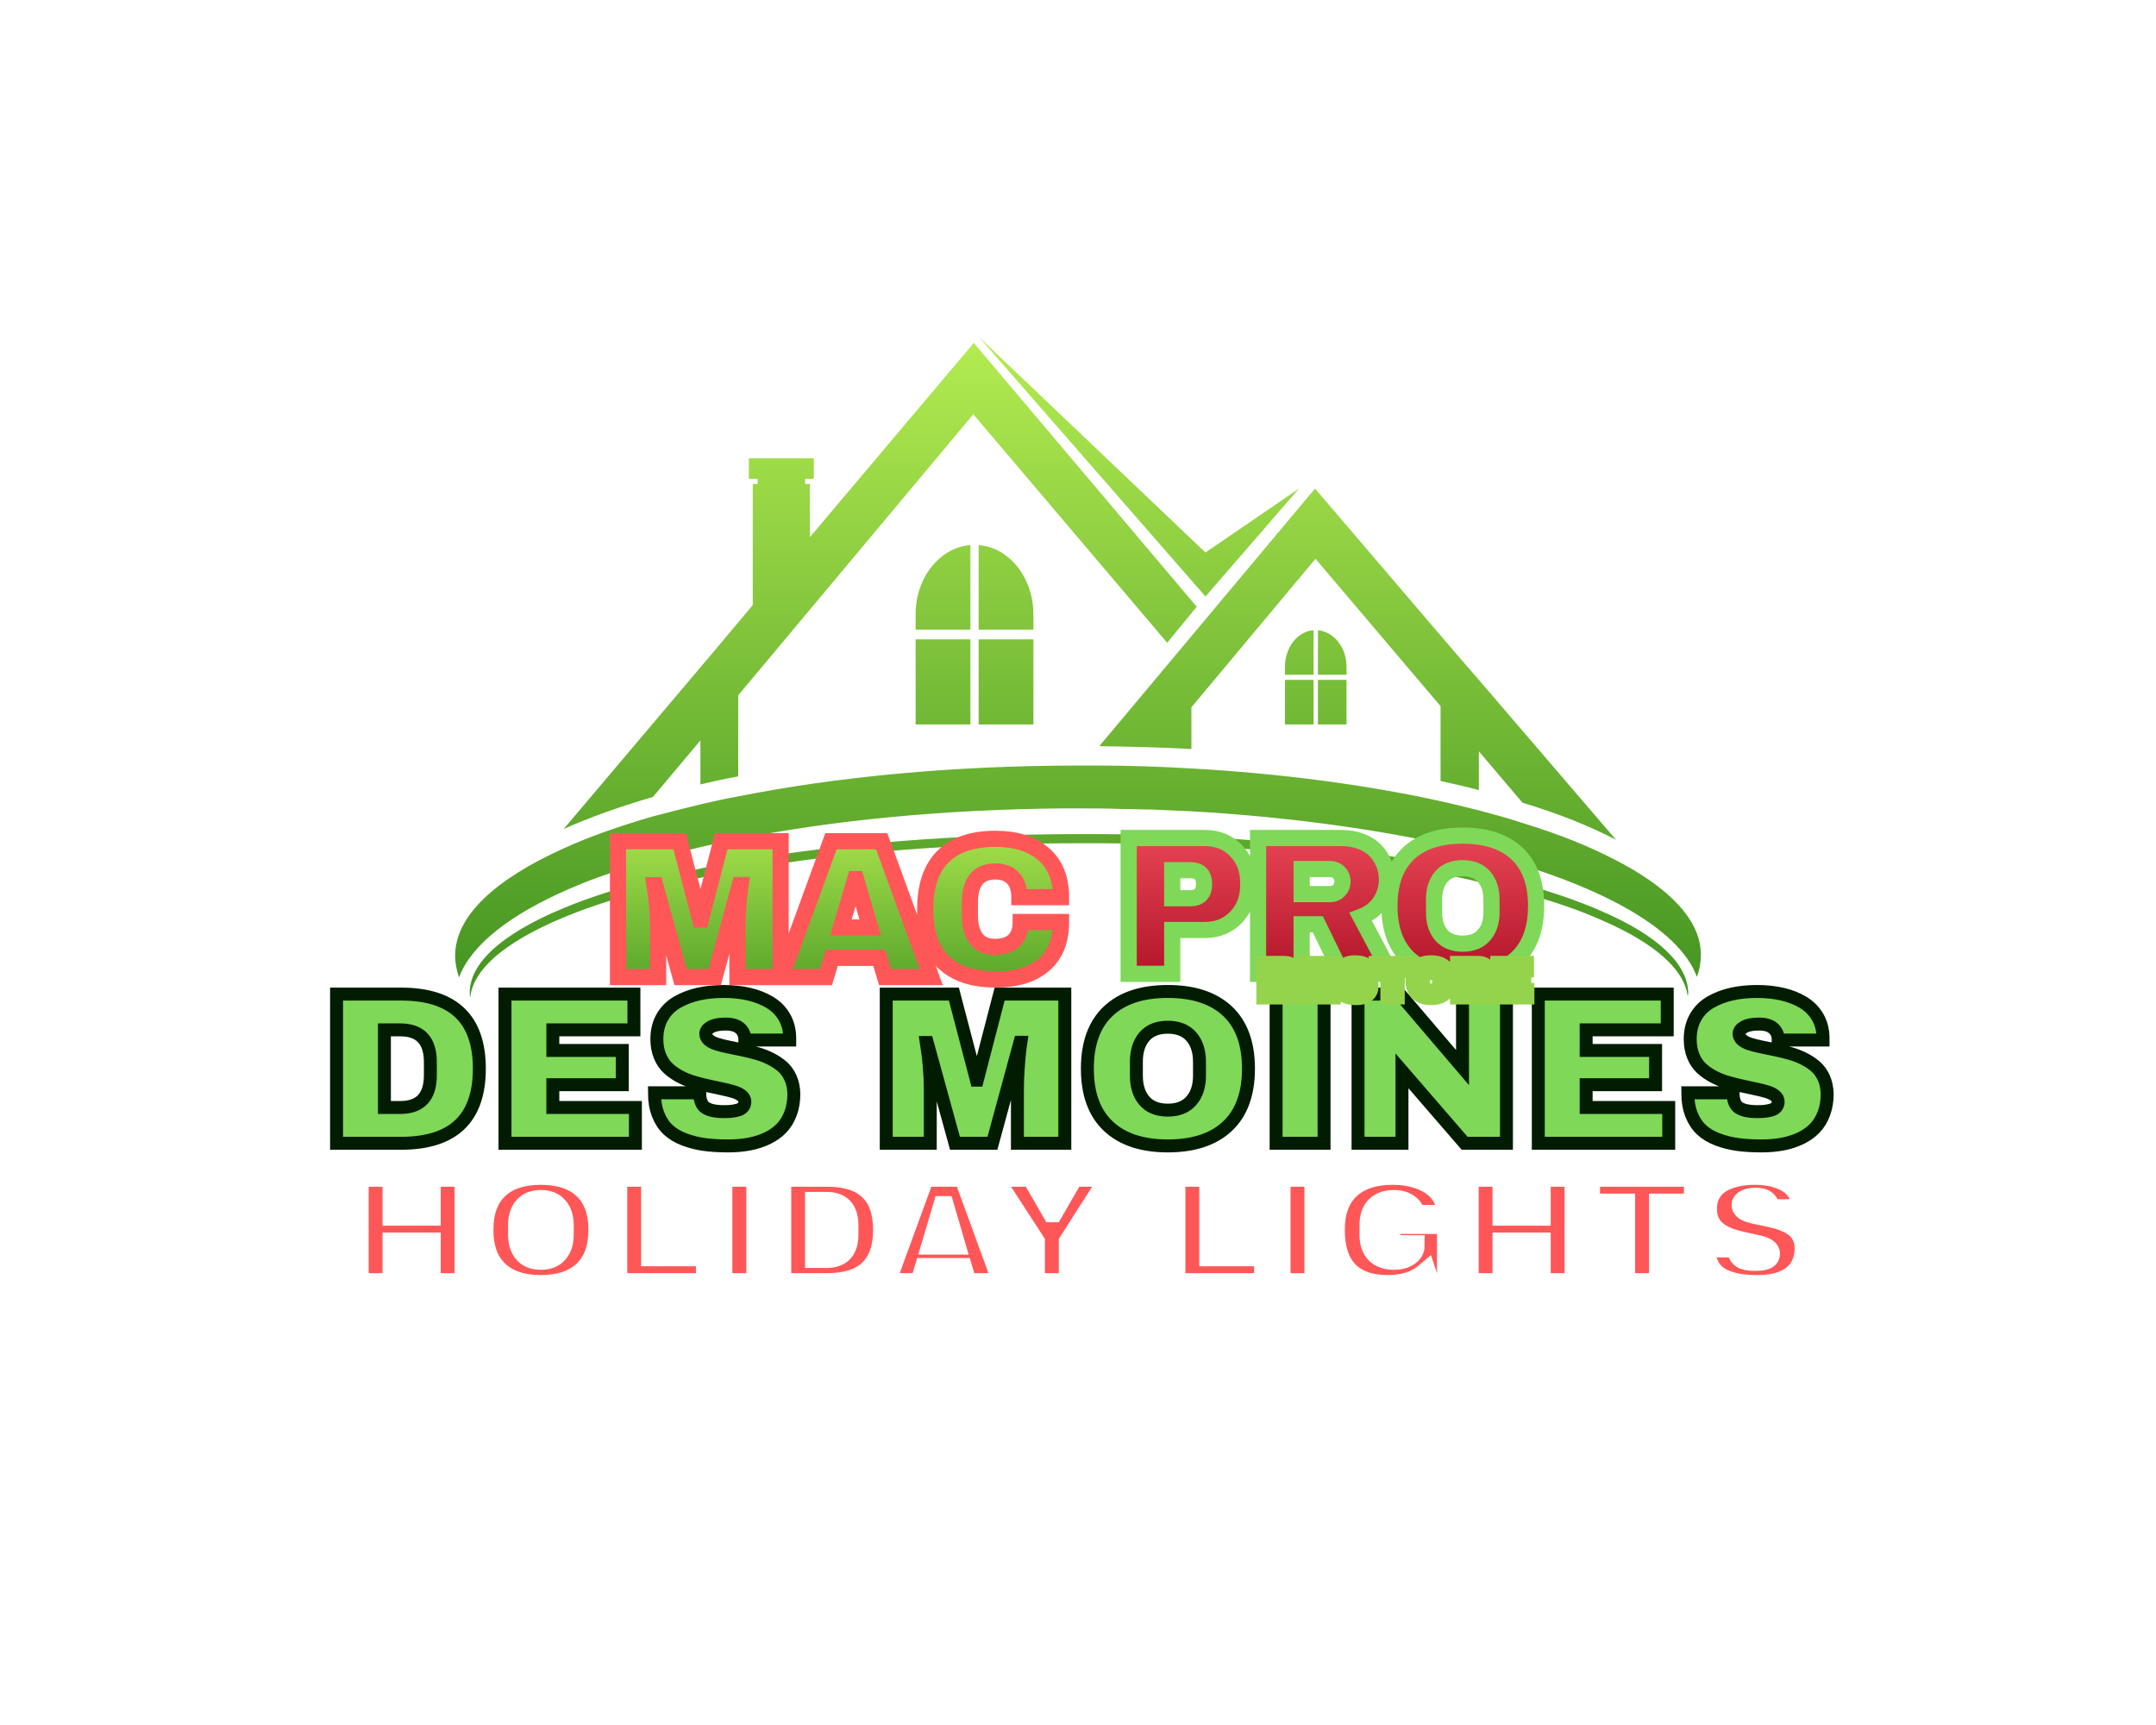 <?xml version="1.0" encoding="UTF-8" standalone="no" ?>
<!DOCTYPE svg PUBLIC "-//W3C//DTD SVG 1.1//EN" "http://www.w3.org/Graphics/SVG/1.1/DTD/svg11.dtd">
<svg xmlns="http://www.w3.org/2000/svg" xmlns:xlink="http://www.w3.org/1999/xlink" version="1.1" width="1280" height="1024" viewBox="0 0 1280 1024" xml:space="preserve">
<desc>Created with Fabric.js 5.3.0</desc>
<defs>
</defs>
<g transform="matrix(1 0 0 1 640 512)" id="background-logo"  >
<rect style="stroke: none; stroke-width: 0; stroke-dasharray: none; stroke-linecap: butt; stroke-dashoffset: 0; stroke-linejoin: miter; stroke-miterlimit: 4; fill: rgb(255,255,255); fill-opacity: 0; fill-rule: nonzero; opacity: 1;"  paint-order="stroke"  x="-640" y="-512" rx="0" ry="0" width="1280" height="1024" />
</g>
<g transform="matrix(1.921 0 0 1.921 642.298 634.402)" id="tagline-49894d60-e5cd-4bd0-a9f0-5dc500512495-logo"  >
<g style=""  paint-order="stroke"   >
		<g transform="matrix(1 0 0 1 0 0)" id="tagline-49894d60-e5cd-4bd0-a9f0-5dc500512495-logo-path-0"  >
<path style="stroke: rgb(1,28,1); stroke-width: 4; stroke-dasharray: none; stroke-linecap: butt; stroke-dashoffset: 0; stroke-linejoin: miter; stroke-miterlimit: 4; fill: rgb(127,216,88); fill-rule: nonzero; opacity: 1;"  paint-order="stroke"  transform=" translate(-235.31, 23.045)" d="M 24.93 0 L 4.97 0 L 4.97 -46.1 L 24.93 -46.1 Q 49.1 -46.1 49.1 -23.06 L 49.1 -23.06 Q 49.1 0 24.93 0 L 24.93 0 Z M 19.76 -35.04 L 19.76 -11.06 L 24.67 -11.06 Q 33.96 -11.06 33.96 -21.04 L 33.96 -21.04 L 33.96 -25.06 Q 33.96 -35.04 24.67 -35.04 L 24.67 -35.04 L 19.76 -35.04 Z M 97.33 0 L 57.02 0 L 57.02 -46.1 L 96.87 -46.1 L 96.87 -35.04 L 71.81 -35.04 L 71.81 -28.69 L 93.27 -28.69 L 93.27 -18.09 L 71.81 -18.09 L 71.81 -11.06 L 97.33 -11.06 L 97.33 0 Z M 103.21 -15.6 L 103.21 -15.6 L 117.21 -15.6 Q 117.21 -12.14 119.03 -10.96 Q 120.85 -9.78 124.64 -9.78 L 124.64 -9.78 Q 125.92 -9.78 126.83 -9.86 Q 127.75 -9.95 128.86 -10.22 Q 129.97 -10.5 130.56 -11.17 Q 131.15 -11.84 131.15 -12.86 L 131.15 -12.86 Q 131.15 -13.9 130.22 -14.67 Q 129.29 -15.44 127.72 -15.92 Q 126.15 -16.39 124.1 -16.82 Q 122.06 -17.24 119.8 -17.75 Q 117.54 -18.25 115.3 -18.91 Q 113.06 -19.56 111.01 -20.66 Q 108.97 -21.76 107.4 -23.23 Q 105.83 -24.7 104.9 -26.99 Q 103.96 -29.28 103.96 -32.16 L 103.96 -32.16 Q 103.96 -36.05 105.63 -38.96 Q 107.3 -41.88 110.23 -43.58 Q 113.16 -45.28 116.77 -46.1 Q 120.39 -46.91 124.64 -46.91 Q 128.89 -46.91 132.51 -46.06 Q 136.12 -45.21 138.92 -43.51 Q 141.72 -41.81 143.34 -39.05 Q 144.96 -36.28 145.02 -32.68 L 145.02 -32.68 L 145.02 -31.9 L 131.15 -31.9 L 131.15 -32.16 Q 131.15 -34.15 129.68 -35.5 Q 128.21 -36.84 125.2 -36.84 L 125.2 -36.84 Q 122.28 -36.84 120.68 -35.97 Q 119.08 -35.1 119.08 -33.83 L 119.08 -33.83 Q 119.08 -32.75 119.99 -31.95 Q 120.91 -31.14 122.48 -30.65 Q 124.05 -30.16 126.06 -29.75 Q 128.08 -29.35 130.32 -28.87 Q 132.56 -28.4 134.8 -27.77 Q 137.04 -27.15 139.08 -26.12 Q 141.13 -25.09 142.72 -23.72 Q 144.3 -22.34 145.27 -20.19 Q 146.23 -18.03 146.3 -15.28 L 146.3 -15.28 Q 146.3 -11.91 145.28 -9.21 Q 144.27 -6.51 142.49 -4.66 Q 140.7 -2.81 138.14 -1.57 Q 135.57 -0.33 132.54 0.25 Q 129.51 0.82 125.98 0.82 L 125.98 0.82 Q 121.89 0.82 118.64 0.38 Q 115.38 -0.07 112.42 -1.19 Q 109.46 -2.32 107.48 -4.15 Q 105.5 -5.99 104.36 -8.88 Q 103.21 -11.78 103.21 -15.6 Z M 188.46 0 L 174.85 0 L 174.85 -46.1 L 195.76 -46.1 L 202.73 -19.5 L 202.99 -19.5 L 209.89 -46.1 L 230.04 -46.1 L 230.04 0 L 215.39 0 L 215.39 -16.62 Q 215.39 -19.73 215.65 -23.37 Q 215.91 -27.02 216.17 -29.12 L 216.17 -29.12 L 216.47 -31.21 L 216.17 -31.21 L 207.67 0 L 196.09 0 L 187.52 -31.14 L 187.25 -31.14 Q 188.46 -23.59 188.46 -16.62 L 188.46 -16.62 L 188.46 0 Z M 243.49 -5.28 Q 237.01 -11.38 237.01 -23.06 Q 237.01 -34.74 243.47 -40.83 Q 249.93 -46.91 261.87 -46.91 Q 273.82 -46.91 280.31 -40.83 Q 286.8 -34.74 286.8 -23.06 Q 286.8 -11.38 280.31 -5.28 Q 273.82 0.82 261.87 0.82 L 261.87 0.82 Q 249.97 0.82 243.49 -5.28 Z M 252.16 -25.19 L 252.16 -20.9 Q 252.16 -16 254.64 -13.12 Q 257.13 -10.24 261.87 -10.24 Q 266.62 -10.24 269.14 -13.14 Q 271.66 -16.03 271.66 -20.9 L 271.66 -20.9 L 271.66 -25.19 Q 271.66 -30.06 269.14 -32.96 Q 266.62 -35.86 261.87 -35.86 Q 257.13 -35.86 254.64 -32.98 Q 252.16 -30.1 252.16 -25.19 L 252.16 -25.19 Z M 310.16 0 L 295.34 0 L 295.34 -46.1 L 310.16 -46.1 L 310.16 0 Z M 334.24 0 L 320.66 0 L 320.66 -46.1 L 333.58 -46.1 L 352.95 -23.39 L 352.95 -46.1 L 366.53 -46.1 L 366.53 0 L 353.6 0 L 334.24 -22.38 L 334.24 0 Z M 416.68 0 L 376.37 0 L 376.37 -46.1 L 416.22 -46.1 L 416.22 -35.04 L 391.16 -35.04 L 391.16 -28.69 L 412.62 -28.69 L 412.62 -18.09 L 391.16 -18.09 L 391.16 -11.06 L 416.68 -11.06 L 416.68 0 Z M 422.56 -15.6 L 422.56 -15.6 L 436.57 -15.6 Q 436.57 -12.14 438.38 -10.96 Q 440.2 -9.78 443.99 -9.78 L 443.99 -9.78 Q 445.27 -9.78 446.18 -9.86 Q 447.1 -9.95 448.21 -10.22 Q 449.32 -10.5 449.91 -11.17 Q 450.5 -11.84 450.5 -12.86 L 450.5 -12.86 Q 450.5 -13.9 449.57 -14.67 Q 448.64 -15.44 447.07 -15.92 Q 445.5 -16.39 443.45 -16.82 Q 441.41 -17.24 439.15 -17.75 Q 436.89 -18.25 434.65 -18.91 Q 432.41 -19.56 430.37 -20.66 Q 428.32 -21.76 426.75 -23.23 Q 425.18 -24.7 424.25 -26.99 Q 423.32 -29.28 423.32 -32.16 L 423.32 -32.16 Q 423.32 -36.05 424.98 -38.96 Q 426.65 -41.88 429.58 -43.58 Q 432.51 -45.28 436.12 -46.1 Q 439.74 -46.91 443.99 -46.91 Q 448.24 -46.91 451.86 -46.06 Q 455.47 -45.21 458.27 -43.51 Q 461.07 -41.81 462.69 -39.05 Q 464.31 -36.28 464.37 -32.68 L 464.37 -32.68 L 464.37 -31.9 L 450.5 -31.9 L 450.5 -32.16 Q 450.5 -34.15 449.03 -35.5 Q 447.56 -36.84 444.55 -36.84 L 444.55 -36.84 Q 441.64 -36.84 440.03 -35.97 Q 438.43 -35.1 438.43 -33.83 L 438.43 -33.83 Q 438.43 -32.75 439.35 -31.95 Q 440.26 -31.14 441.83 -30.65 Q 443.4 -30.16 445.41 -29.75 Q 447.43 -29.35 449.67 -28.87 Q 451.91 -28.4 454.15 -27.77 Q 456.39 -27.15 458.44 -26.12 Q 460.48 -25.09 462.07 -23.72 Q 463.65 -22.34 464.62 -20.19 Q 465.58 -18.03 465.65 -15.28 L 465.65 -15.28 Q 465.65 -11.91 464.63 -9.21 Q 463.62 -6.51 461.84 -4.66 Q 460.05 -2.81 457.49 -1.57 Q 454.92 -0.33 451.89 0.25 Q 448.87 0.82 445.33 0.82 L 445.33 0.82 Q 441.24 0.82 437.99 0.38 Q 434.73 -0.07 431.77 -1.19 Q 428.81 -2.32 426.83 -4.15 Q 424.85 -5.99 423.71 -8.88 Q 422.56 -11.78 422.56 -15.6 Z" stroke-linecap="round" />
</g>
</g>
</g>
<g transform="matrix(1.921 0 0 1.921 640 395.966)" id="logo-logo"  >
<g style=""  paint-order="stroke"   >
		<g transform="matrix(1.498 0 0 1.765 0 2.842171e-14)"  >
<linearGradient id="SVGID_2_1_1_1_1_1_1_1_111986" gradientUnits="userSpaceOnUse" gradientTransform="matrix(1 0 0 1 15.4 86.2)"  x1="0" y1="0" x2="0" y2="116">
<stop offset="0%" style="stop-color:rgb(180,236,81);stop-opacity: 1"/>
<stop offset="100%" style="stop-color:rgb(66,147,33);stop-opacity: 1"/>
</linearGradient>
<path style="stroke: none; stroke-width: 1; stroke-dasharray: none; stroke-linecap: butt; stroke-dashoffset: 0; stroke-linejoin: miter; stroke-miterlimit: 4; fill: url(#SVGID_2_1_1_1_1_1_1_1_111986); fill-rule: nonzero; opacity: 1;"  paint-order="stroke"  transform=" translate(-143.901, -144.05)" d="M 123.4 122.7 C 129.7 123.1 134.7 128.4 134.7 134.8 L 134.7 137.5 L 123.4 137.5 L 123.4 122.7 z M 121.7 137.5 L 121.7 122.7 C 115.4 123.1 110.4 128.4 110.4 134.8 L 110.4 137.5 L 121.7 137.5 z M 123.4 139.2 L 123.4 154.1 L 134.7 154.1 L 134.7 139.2 L 123.4 139.2 z M 121.7 139.2 L 110.4 139.2 L 110.4 154.1 L 121.7 154.1 L 121.7 139.2 z M 193.4 145.4 L 199.3 145.4 L 199.3 144 C 199.3 140.6 196.7 137.9 193.4 137.6 L 193.4 145.4 z M 192.5 145.4 L 192.5 137.6 C 189.2 137.8 186.6 140.6 186.6 144 L 186.6 145.4 L 192.5 145.4 z M 193.4 146.3 L 193.4 154.1 L 199.3 154.1 L 199.3 146.3 L 193.4 146.3 z M 192.5 146.3 L 186.6 146.3 L 186.6 154.1 L 192.5 154.1 L 192.5 146.3 z M 122.4 87.3 L 88.6 121.3 L 88.6 112 L 87.6 112 L 87.6 111.1 L 89.4 111.1 L 89.4 107.5 L 76 107.5 L 76 111.1 L 77.8 111.1 L 77.8 112 L 76.8 112 L 76.8 133.2 L 68.4 141.7 L 66 144.1 L 37.8 172.4 C 43.1 170.4 49.3 168.5 56.2 166.8 L 66 156.9 L 66 164.6 C 68.5 164.1 71.1 163.6 73.8 163.2 L 73.8 149 L 122.3 99.8 L 162.3 139.8 L 168.4 133.5 L 122.4 87.3 z M 226.4 146.1 L 221.9 141.7 L 192.8 112.8 L 148.3 157.9 C 154.7 158 161.1 158.1 167.3 158.4 L 167.3 151.1 L 192.9 125.1 L 218.7 150.9 L 218.7 164 C 221.4 164.5 224 165 226.6 165.6 L 226.6 158.8 L 235.6 167.8 C 243 169.7 249.5 171.9 254.9 174.3 L 226.4 146.1 z M 123.4 86.2 L 170.2 131.7 L 189.5 112.8 L 170.2 124 L 123.4 86.2 z M 254.7 177.8 C 249.3 175.4 242.8 173.2 235.4 171.3 C 232.6 170.5 229.5 169.8 226.4 169.1 C 223.9 168.6 221.3 168 218.5 167.5 C 203.5 164.7 186 162.7 167.2 161.8 C 161 161.5 154.7 161.3 148.2 161.3 C 146.8 161.3 145.4 161.3 143.9 161.3 C 118 161.3 93.9 163.3 73.8 166.7 C 71.1 167.1 68.5 167.6 66 168.1 C 62.6 168.8 59.3 169.5 56.2 170.2 C 49.3 171.9 43.2 173.7 37.8 175.8 C 23.7 181.2 15.4 187.6 15.4 194.6 C 15.4 195.9 15.7 197.1 16.2 198.4 C 18.7 192.7 26.7 187.4 38.9 182.9 C 41.1 182.1 43.4 181.3 45.8 180.6 C 51.8 178.8 58.6 177.1 65.9 175.6 C 68.4 175.1 71 174.6 73.7 174.2 C 93 170.9 115.9 169 140.6 168.8 C 141.7 168.8 142.8 168.8 143.8 168.8 C 146.8 168.8 149.8 168.8 152.8 168.9 C 154.9 168.9 157.1 169 159.2 169 C 161.9 169.1 164.5 169.2 167.1 169.3 C 186 170.2 203.4 172.2 218.4 174.9 C 221.1 175.4 223.7 175.9 226.3 176.5 C 251 181.9 267.8 189.6 271.6 198.3 C 272.1 197.1 272.4 195.8 272.4 194.5 C 272.5 188.5 266 182.7 254.7 177.8 z M 252.2 186.9 C 246.9 184.9 240.6 183.1 233.4 181.5 C 230.6 180.9 227.7 180.3 224.6 179.7 C 222.1 179.2 219.6 178.8 216.9 178.4 C 202.2 176.1 185.2 174.4 166.7 173.7 C 160.7 173.5 154.5 173.3 148.2 173.3 C 146.8 173.3 145.4 173.3 144 173.3 C 118.7 173.3 95.2 175 75.5 177.8 C 72.9 178.2 70.3 178.6 67.8 179 C 64.5 179.6 61.3 180.2 58.2 180.8 C 51.5 182.2 45.5 183.7 40.3 185.4 C 26.5 189.9 18.4 195.3 18.4 201.1 C 18.4 201.3 18.4 201.6 18.5 201.9 C 19.2 196.4 27.2 191.3 40.4 187 C 45.6 185.3 51.6 183.8 58.3 182.4 C 61.4 181.8 64.6 181.2 67.9 180.6 C 70.4 180.2 72.9 179.8 75.6 179.4 C 95.3 176.5 118.9 174.9 144.1 174.9 C 145.5 174.9 146.9 174.9 148.3 174.9 C 154.6 174.9 160.8 175.1 166.8 175.3 C 185.3 176 202.3 177.7 217 180 C 219.6 180.4 222.2 180.8 224.7 181.3 C 227.8 181.9 230.7 182.5 233.5 183.1 C 240.7 184.7 247.1 186.5 252.3 188.5 C 262.8 192.4 269.1 197 269.7 201.8 C 269.7 201.5 269.8 201.3 269.8 201 C 269.6 195.9 263.3 191 252.2 186.9 z" stroke-linecap="round" />
</g>
</g>
</g>
<g transform="matrix(1.921 0 0 1.921 515.71 537.766)" id="text-logo"  >
<g style=""  paint-order="stroke"   >
		<g transform="matrix(1 0 0 1 0 0)" id="text-logo-path-0"  >
<linearGradient id="SVGID_111987" gradientUnits="userSpaceOnUse" gradientTransform="matrix(1 0 0 1 3.66 -42.71)"  x1="-3.631" y1="-10.916" x2="-3.631" y2="58.084">
<stop offset="0%" style="stop-color:rgb(180,236,81);stop-opacity: 1"/>
<stop offset="100%" style="stop-color:rgb(66,147,33);stop-opacity: 1"/>
</linearGradient>
<filter id="SVGID_111976" y="-56.824%" height="213.648%" x="-37.528%" width="175.057%" >
	<feGaussianBlur in="SourceAlpha" stdDeviation="7.5"></feGaussianBlur>
	<feOffset dx="-9" dy="1" result="oBlur" ></feOffset>
	<feFlood flood-color="rgb(0,0,0)" flood-opacity="1"/>
	<feComposite in2="oBlur" operator="in" />
	<feMerge>
		<feMergeNode></feMergeNode>
		<feMergeNode in="SourceGraphic"></feMergeNode>
	</feMerge>
</filter>
<path style="stroke: rgb(255,87,88); stroke-width: 5; stroke-dasharray: none; stroke-linecap: butt; stroke-dashoffset: 0; stroke-linejoin: miter; stroke-miterlimit: 4; fill: url(#SVGID_111987); fill-rule: nonzero; opacity: 1;filter: url(#SVGID_111976);"  paint-order="stroke"  transform=" translate(-72.12, 20.985)" d="M 16.05 0 L 3.66 0 L 3.66 -41.97 L 22.7 -41.97 L 29.04 -17.75 L 29.28 -17.75 L 35.56 -41.97 L 53.91 -41.97 L 53.91 0 L 40.57 0 L 40.57 -15.13 Q 40.57 -17.96 40.81 -21.28 Q 41.04 -24.6 41.28 -26.51 L 41.28 -26.51 L 41.55 -28.42 L 41.28 -28.42 L 33.54 0 L 22.99 0 L 15.19 -28.36 L 14.95 -28.36 Q 16.05 -21.48 16.05 -15.13 L 16.05 -15.13 L 16.05 0 Z M 67.93 0 L 54.14 0 L 69.48 -41.97 L 85.15 -41.97 L 100.46 0 L 86.19 0 L 84.41 -5.93 L 69.72 -5.93 L 67.93 0 Z M 76.96 -30.26 L 72.52 -15.31 L 81.61 -15.31 L 77.23 -30.26 L 76.96 -30.26 Z M 104.12 -4.75 Q 98.61 -10.25 98.61 -21 Q 98.61 -31.75 104.12 -37.23 Q 109.63 -42.71 120.38 -42.71 L 120.38 -42.71 Q 129.7 -42.71 135.14 -38.02 Q 140.58 -33.33 140.58 -24.69 L 140.58 -24.69 L 127.71 -24.69 Q 127.71 -28.39 125.79 -30.51 Q 123.87 -32.64 120.32 -32.64 L 120.32 -32.64 Q 112.4 -32.64 112.4 -22.93 L 112.4 -22.93 L 112.4 -19.03 Q 112.4 -14.51 114.32 -11.91 Q 116.24 -9.32 120.2 -9.32 L 120.2 -9.32 Q 124.1 -9.32 126.12 -11.33 Q 128.13 -13.34 128.13 -17.01 L 128.13 -17.01 L 140.58 -17.01 Q 140.58 -8.4 135.3 -3.83 Q 130.03 0.74 120.38 0.74 L 120.38 0.74 Q 109.63 0.74 104.12 -4.75 Z" stroke-linecap="round" />
</g>
</g>
</g>
<g transform="matrix(1.921 0 0 1.921 779.501 537.766)" id="tagline-858cd691-a937-462e-a00a-13af2f01cc16-logo"  >
<g style=""  paint-order="stroke"   >
		<g transform="matrix(1 0 0 1 0 0)" id="tagline-858cd691-a937-462e-a00a-13af2f01cc16-logo-path-0"  >
<linearGradient id="SVGID_111988" gradientUnits="userSpaceOnUse" gradientTransform="matrix(1 0 0 1 4.53 -42.71)"  x1="-4.526" y1="-10.916" x2="-4.526" y2="58.084">
<stop offset="0%" style="stop-color:rgb(245,81,95);stop-opacity: 1"/>
<stop offset="100%" style="stop-color:rgb(159,4,27);stop-opacity: 1"/>
</linearGradient>
<filter id="SVGID_111980" y="-36.11%" height="172.221%" x="-30.324%" width="160.648%" >
	<feGaussianBlur in="SourceAlpha" stdDeviation="3.5"></feGaussianBlur>
	<feOffset dx="6" dy="0" result="oBlur" ></feOffset>
	<feFlood flood-color="rgb(0,0,0)" flood-opacity="1"/>
	<feComposite in2="oBlur" operator="in" />
	<feMerge>
		<feMergeNode></feMergeNode>
		<feMergeNode in="SourceGraphic"></feMergeNode>
	</feMerge>
</filter>
<path style="stroke: rgb(127,216,88); stroke-width: 5; stroke-dasharray: none; stroke-linecap: butt; stroke-dashoffset: 0; stroke-linejoin: miter; stroke-miterlimit: 4; fill: url(#SVGID_111988); fill-rule: nonzero; opacity: 1;filter: url(#SVGID_111980);"  paint-order="stroke"  transform=" translate(-67.49, 20.985)" d="M 17.99 0 L 4.53 0 L 4.53 -41.97 L 28.06 -41.97 Q 33.96 -41.97 37.72 -38.07 Q 41.49 -34.16 41.49 -28.18 L 41.49 -28.18 L 41.49 -27.4 Q 41.49 -21.42 37.72 -17.48 Q 33.96 -13.55 28.06 -13.55 L 28.06 -13.55 L 17.99 -13.55 L 17.99 0 Z M 17.99 -32.02 L 17.99 -23.35 L 23.56 -23.35 Q 25.65 -23.35 26.73 -24.44 Q 27.82 -25.53 27.82 -27.46 L 27.82 -27.46 L 27.82 -27.94 Q 27.82 -29.87 26.76 -30.95 Q 25.7 -32.02 23.56 -32.02 L 23.56 -32.02 L 17.99 -32.02 Z M 57.99 0 L 44.52 0 L 44.52 -41.97 L 70.2 -41.97 Q 73.59 -41.97 76.33 -40.92 Q 79.07 -39.88 80.79 -38.1 Q 82.5 -36.31 83.42 -34 Q 84.35 -31.69 84.35 -29.1 L 84.35 -29.1 Q 84.35 -25.29 82.26 -22.16 Q 80.18 -19.03 76.24 -17.57 L 76.24 -17.57 L 85.57 0 L 70.44 0 L 62.99 -15.31 L 57.99 -15.31 L 57.99 0 Z M 57.99 -32.38 L 57.99 -24.63 L 66.83 -24.63 Q 68.41 -24.63 69.51 -25.75 Q 70.62 -26.87 70.62 -28.53 Q 70.62 -30.2 69.51 -31.29 Q 68.41 -32.38 66.83 -32.38 L 66.83 -32.38 L 57.99 -32.38 Z M 91.01 -4.81 Q 85.12 -10.37 85.12 -21 Q 85.12 -31.63 91 -37.17 Q 96.88 -42.71 107.75 -42.71 Q 118.62 -42.71 124.54 -37.17 Q 130.45 -31.63 130.45 -21 Q 130.45 -10.37 124.54 -4.81 Q 118.62 0.74 107.75 0.74 L 107.75 0.74 Q 96.91 0.74 91.01 -4.81 Z M 98.91 -22.93 L 98.91 -19.03 Q 98.91 -14.56 101.17 -11.94 Q 103.43 -9.32 107.75 -9.32 Q 112.07 -9.32 114.36 -11.96 Q 116.66 -14.59 116.66 -19.03 L 116.66 -19.03 L 116.66 -22.93 Q 116.66 -27.37 114.36 -30.01 Q 112.07 -32.64 107.75 -32.64 Q 103.43 -32.64 101.17 -30.02 Q 98.91 -27.4 98.91 -22.93 L 98.91 -22.93 Z" stroke-linecap="round" />
</g>
</g>
</g>
<g transform="matrix(1.921 0 0 1.921 826.492 576.1)" id="tagline-c92b7e46-136f-4f7d-876e-545f880e1b66-logo"  >
<g style=""  paint-order="stroke"   >
		<g transform="matrix(1 0 0 1 0 0)" id="tagline-c92b7e46-136f-4f7d-876e-545f880e1b66-logo-path-0"  >
<linearGradient id="SVGID_111989" gradientUnits="userSpaceOnUse" gradientTransform="matrix(1 0 0 1 1.19 -11.2)"  x1="-1.173" y1="-2.863" x2="-1.173" y2="15.137">
<stop offset="0%" style="stop-color:rgb(245,81,95);stop-opacity: 1"/>
<stop offset="100%" style="stop-color:rgb(159,4,27);stop-opacity: 1"/>
</linearGradient>
<filter id="SVGID_111983" y="-81.404%" height="262.807%" x="-26.103%" width="152.206%" >
	<feGaussianBlur in="SourceAlpha" stdDeviation="2"></feGaussianBlur>
	<feOffset dx="1" dy="3" result="oBlur" ></feOffset>
	<feFlood flood-color="rgb(84,84,85)" flood-opacity="1"/>
	<feComposite in2="oBlur" operator="in" />
	<feMerge>
		<feMergeNode></feMergeNode>
		<feMergeNode in="SourceGraphic"></feMergeNode>
	</feMerge>
</filter>
<path style="stroke: rgb(148,212,76); stroke-width: 4; stroke-dasharray: none; stroke-linecap: butt; stroke-dashoffset: 0; stroke-linejoin: miter; stroke-miterlimit: 4; fill: url(#SVGID_111989); fill-rule: nonzero; opacity: 1;filter: url(#SVGID_111983);"  paint-order="stroke"  transform=" translate(-42.155, 5.5)" d="M 4.72 0 L 1.19 0 L 1.19 -11.01 L 7.92 -11.01 Q 8.81 -11.01 9.53 -10.73 Q 10.25 -10.46 10.7 -9.99 Q 11.15 -9.52 11.39 -8.92 Q 11.63 -8.31 11.63 -7.63 L 11.63 -7.63 Q 11.63 -6.63 11.09 -5.81 Q 10.54 -4.99 9.51 -4.61 L 9.51 -4.61 L 11.95 0 L 7.98 0 L 6.03 -4.02 L 4.72 -4.02 L 4.72 0 Z M 4.72 -8.49 L 4.72 -6.46 L 7.04 -6.46 Q 7.45 -6.46 7.74 -6.75 Q 8.03 -7.05 8.03 -7.48 Q 8.03 -7.92 7.74 -8.21 Q 7.45 -8.49 7.04 -8.49 L 7.04 -8.49 L 4.72 -8.49 Z M 23.26 0 L 13.63 0 L 13.63 -11.01 L 23.15 -11.01 L 23.15 -8.37 L 17.16 -8.37 L 17.16 -6.85 L 22.29 -6.85 L 22.29 -4.32 L 17.16 -4.32 L 17.16 -2.64 L 23.26 -2.64 L 23.26 0 Z M 24.68 -3.73 L 24.68 -3.73 L 28.02 -3.73 Q 28.02 -2.9 28.46 -2.62 Q 28.89 -2.34 29.8 -2.34 L 29.8 -2.34 Q 30.1 -2.34 30.32 -2.36 Q 30.54 -2.38 30.8 -2.44 Q 31.07 -2.51 31.21 -2.67 Q 31.35 -2.83 31.35 -3.07 L 31.35 -3.07 Q 31.35 -3.32 31.13 -3.5 Q 30.91 -3.69 30.53 -3.8 Q 30.16 -3.91 29.67 -4.02 Q 29.18 -4.12 28.64 -4.24 Q 28.1 -4.36 27.57 -4.52 Q 27.03 -4.67 26.54 -4.93 Q 26.05 -5.2 25.68 -5.55 Q 25.3 -5.9 25.08 -6.45 Q 24.86 -6.99 24.86 -7.68 L 24.86 -7.68 Q 24.86 -8.61 25.26 -9.3 Q 25.66 -10 26.36 -10.41 Q 27.05 -10.81 27.92 -11.01 Q 28.78 -11.2 29.8 -11.2 Q 30.81 -11.2 31.68 -11 Q 32.54 -10.8 33.21 -10.39 Q 33.88 -9.98 34.26 -9.32 Q 34.65 -8.66 34.66 -7.8 L 34.66 -7.8 L 34.66 -7.62 L 31.35 -7.62 L 31.35 -7.68 Q 31.35 -8.16 31 -8.48 Q 30.65 -8.8 29.93 -8.8 L 29.93 -8.8 Q 29.23 -8.8 28.85 -8.59 Q 28.47 -8.38 28.47 -8.08 L 28.47 -8.08 Q 28.47 -7.82 28.69 -7.63 Q 28.91 -7.44 29.28 -7.32 Q 29.66 -7.2 30.14 -7.11 Q 30.62 -7.01 31.15 -6.89 Q 31.69 -6.78 32.22 -6.63 Q 32.76 -6.48 33.25 -6.24 Q 33.73 -5.99 34.11 -5.66 Q 34.49 -5.34 34.72 -4.82 Q 34.95 -4.3 34.97 -3.65 L 34.97 -3.65 Q 34.97 -2.84 34.73 -2.2 Q 34.48 -1.55 34.06 -1.11 Q 33.63 -0.67 33.02 -0.38 Q 32.41 -0.08 31.68 0.06 Q 30.96 0.2 30.12 0.2 L 30.12 0.2 Q 29.14 0.2 28.36 0.09 Q 27.59 -0.02 26.88 -0.29 Q 26.17 -0.55 25.7 -0.99 Q 25.23 -1.43 24.95 -2.12 Q 24.68 -2.81 24.68 -3.73 Z M 39.52 -8.2 L 35.91 -8.2 L 35.91 -11.01 L 46.66 -11.01 L 46.66 -8.2 L 43.06 -8.2 L 43.06 0 L 39.52 0 L 39.52 -8.2 Z M 48.8 -1.26 Q 47.26 -2.72 47.26 -5.51 Q 47.26 -8.3 48.8 -9.75 Q 50.34 -11.2 53.2 -11.2 Q 56.05 -11.2 57.6 -9.75 Q 59.15 -8.3 59.15 -5.51 Q 59.15 -2.72 57.6 -1.26 Q 56.05 0.2 53.2 0.2 L 53.2 0.2 Q 50.35 0.2 48.8 -1.26 Z M 50.88 -6.02 L 50.88 -4.99 Q 50.88 -3.82 51.47 -3.13 Q 52.06 -2.45 53.2 -2.45 Q 54.33 -2.45 54.93 -3.14 Q 55.53 -3.83 55.53 -4.99 L 55.53 -4.99 L 55.53 -6.02 Q 55.53 -7.18 54.93 -7.87 Q 54.33 -8.56 53.2 -8.56 Q 52.06 -8.56 51.47 -7.88 Q 50.88 -7.19 50.88 -6.02 L 50.88 -6.02 Z M 64.58 0 L 61.05 0 L 61.05 -11.01 L 67.78 -11.01 Q 68.67 -11.01 69.39 -10.73 Q 70.11 -10.46 70.56 -9.99 Q 71.01 -9.52 71.25 -8.92 Q 71.49 -8.31 71.49 -7.63 L 71.49 -7.63 Q 71.49 -6.63 70.95 -5.81 Q 70.4 -4.99 69.37 -4.61 L 69.37 -4.61 L 71.81 0 L 67.84 0 L 65.89 -4.02 L 64.58 -4.02 L 64.58 0 Z M 64.58 -8.49 L 64.58 -6.46 L 66.9 -6.46 Q 67.31 -6.46 67.6 -6.75 Q 67.89 -7.05 67.89 -7.48 Q 67.89 -7.92 67.6 -8.21 Q 67.31 -8.49 66.9 -8.49 L 66.9 -8.49 L 64.58 -8.49 Z M 83.12 0 L 73.49 0 L 73.49 -11.01 L 83.01 -11.01 L 83.01 -8.37 L 77.02 -8.37 L 77.02 -6.85 L 82.15 -6.85 L 82.15 -4.32 L 77.02 -4.32 L 77.02 -2.64 L 83.12 -2.64 L 83.12 0 Z" stroke-linecap="round" />
</g>
</g>
</g>
<g transform="matrix(1.921 0 0 1.921 642.166 730.117)" id="tagline-5431df3e-a1fa-4820-8c2e-8118e48ace4a-logo"  >
<g style=""  paint-order="stroke"   >
		<g transform="matrix(1 0 0 1 0 0)" id="tagline-5431df3e-a1fa-4820-8c2e-8118e48ace4a-logo-path-0"  >
<path style="stroke: rgb(255,255,255); stroke-width: 6.316; stroke-dasharray: none; stroke-linecap: butt; stroke-dashoffset: 0; stroke-linejoin: miter; stroke-miterlimit: 4; fill: rgb(255,87,88); fill-rule: nonzero; opacity: 1;"  paint-order="stroke"  transform=" translate(-227.07, 16.51)" d="M 14.16 0 L 3.56 0 L 3.56 -33.02 L 14.16 -33.02 L 14.16 -20.98 L 25.83 -20.98 L 25.83 -33.02 L 36.42 -33.02 L 36.42 0 L 25.83 0 L 25.83 -12.54 L 14.16 -12.54 L 14.16 0 Z M 46.76 -3.79 Q 42.12 -8.16 42.12 -16.52 Q 42.12 -24.89 46.75 -29.25 Q 51.37 -33.61 59.93 -33.61 Q 68.48 -33.61 73.14 -29.25 Q 77.79 -24.89 77.79 -16.52 Q 77.79 -8.16 73.14 -3.79 Q 68.48 0.59 59.93 0.59 L 59.93 0.59 Q 51.4 0.59 46.76 -3.79 Z M 52.97 -18.05 L 52.97 -14.98 Q 52.97 -11.46 54.75 -9.4 Q 56.53 -7.34 59.93 -7.34 Q 63.33 -7.34 65.13 -9.41 Q 66.94 -11.48 66.94 -14.98 L 66.94 -14.98 L 66.94 -18.05 Q 66.94 -21.54 65.13 -23.61 Q 63.33 -25.69 59.93 -25.69 Q 56.53 -25.69 54.75 -23.62 Q 52.97 -21.56 52.97 -18.05 L 52.97 -18.05 Z M 111.02 0 L 83.48 0 L 83.48 -33.02 L 94.08 -33.02 L 94.08 -8.44 L 111.02 -8.44 L 111.02 0 Z M 126.59 0 L 115.97 0 L 115.97 -33.02 L 126.59 -33.02 L 126.59 0 Z M 148.45 0 L 134.16 0 L 134.16 -33.02 L 148.45 -33.02 Q 165.77 -33.02 165.77 -16.52 L 165.77 -16.52 Q 165.77 0 148.45 0 L 148.45 0 Z M 144.75 -25.1 L 144.75 -7.92 L 148.26 -7.92 Q 154.92 -7.92 154.92 -15.07 L 154.92 -15.07 L 154.92 -17.95 Q 154.92 -25.1 148.26 -25.1 L 148.26 -25.1 L 144.75 -25.1 Z M 177.19 0 L 166.33 0 L 178.41 -33.02 L 190.73 -33.02 L 202.78 0 L 191.55 0 L 190.15 -4.66 L 178.59 -4.66 L 177.19 0 Z M 184.29 -23.81 L 180.8 -12.05 L 187.94 -12.05 L 184.5 -23.81 L 184.29 -23.81 Z M 212.55 -12.82 L 199.45 -33.02 L 211.66 -33.02 L 217.99 -22.03 L 218.18 -22.03 L 224.51 -33.02 L 236.08 -33.02 L 223.17 -12.82 L 223.17 0 L 212.55 0 L 212.55 -12.82 Z M 283.52 0 L 255.98 0 L 255.98 -33.02 L 266.58 -33.02 L 266.58 -8.44 L 283.52 -8.44 L 283.52 0 Z M 299.08 0 L 288.47 0 L 288.47 -33.02 L 299.08 -33.02 L 299.08 0 Z M 305.25 -16.52 L 305.25 -16.52 Q 305.25 -24.89 309.92 -29.25 Q 314.6 -33.61 323.25 -33.61 L 323.25 -33.61 Q 326.76 -33.61 329.79 -32.8 Q 332.81 -31.99 335.12 -30.46 Q 337.43 -28.92 338.74 -26.51 Q 340.05 -24.09 340.05 -21.07 L 340.05 -21.07 L 329.93 -21.07 Q 329.93 -23.13 328.11 -24.41 Q 326.3 -25.69 323.69 -25.69 L 323.69 -25.69 Q 319.97 -25.69 318.03 -23.7 Q 316.1 -21.7 316.1 -18.05 L 316.1 -18.05 L 316.1 -14.98 Q 316.1 -11.32 318.03 -9.33 Q 319.97 -7.34 323.69 -7.34 L 323.69 -7.34 Q 326.27 -7.34 328.1 -8.55 Q 329.93 -9.77 329.93 -11.72 L 329.93 -11.72 L 322.43 -11.72 L 322.43 -18.42 L 340.05 -18.42 L 340.05 0 L 334.57 0 L 333.51 -3.26 Q 329.04 0.59 321.72 0.59 L 321.72 0.59 Q 313.5 0.59 309.37 -3.73 Q 305.25 -8.04 305.25 -16.52 Z M 357.21 0 L 346.62 0 L 346.62 -33.02 L 357.21 -33.02 L 357.21 -20.98 L 368.88 -20.98 L 368.88 -33.02 L 379.47 -33.02 L 379.47 0 L 368.88 0 L 368.88 -12.54 L 357.21 -12.54 L 357.21 0 Z M 394.97 -24.59 L 384.11 -24.59 L 384.11 -33.02 L 416.36 -33.02 L 416.36 -24.59 L 405.58 -24.59 L 405.58 0 L 394.97 0 L 394.97 -24.59 Z M 419.72 -11.18 L 419.72 -11.18 L 429.75 -11.18 Q 429.75 -8.7 431.05 -7.85 Q 432.35 -7.01 435.07 -7.01 L 435.07 -7.01 Q 435.98 -7.01 436.64 -7.07 Q 437.29 -7.12 438.09 -7.32 Q 438.89 -7.52 439.31 -8 Q 439.73 -8.48 439.73 -9.21 L 439.73 -9.21 Q 439.73 -9.96 439.06 -10.51 Q 438.4 -11.06 437.27 -11.4 Q 436.15 -11.74 434.68 -12.05 Q 433.22 -12.35 431.6 -12.71 Q 429.98 -13.08 428.38 -13.55 Q 426.77 -14.02 425.31 -14.8 Q 423.84 -15.59 422.72 -16.64 Q 421.59 -17.7 420.92 -19.34 Q 420.26 -20.98 420.26 -23.04 L 420.26 -23.04 Q 420.26 -25.83 421.45 -27.91 Q 422.65 -30 424.74 -31.22 Q 426.84 -32.44 429.43 -33.02 Q 432.02 -33.61 435.07 -33.61 Q 438.11 -33.61 440.7 -33 Q 443.29 -32.39 445.3 -31.17 Q 447.3 -29.95 448.46 -27.97 Q 449.62 -25.99 449.67 -23.41 L 449.67 -23.41 L 449.67 -22.85 L 439.73 -22.85 L 439.73 -23.04 Q 439.73 -24.47 438.68 -25.43 Q 437.62 -26.39 435.47 -26.39 L 435.47 -26.39 Q 433.38 -26.39 432.23 -25.77 Q 431.08 -25.15 431.08 -24.23 L 431.08 -24.23 Q 431.08 -23.46 431.74 -22.89 Q 432.4 -22.31 433.52 -21.96 Q 434.65 -21.61 436.09 -21.32 Q 437.53 -21.02 439.13 -20.68 Q 440.74 -20.34 442.35 -19.9 Q 443.95 -19.45 445.42 -18.71 Q 446.88 -17.98 448.02 -16.99 Q 449.15 -16.01 449.85 -14.46 Q 450.54 -12.91 450.58 -10.95 L 450.58 -10.95 Q 450.58 -8.53 449.86 -6.6 Q 449.13 -4.66 447.85 -3.34 Q 446.58 -2.02 444.74 -1.12 Q 442.9 -0.23 440.73 0.18 Q 438.56 0.59 436.03 0.59 L 436.03 0.59 Q 433.1 0.59 430.77 0.27 Q 428.44 -0.05 426.31 -0.86 Q 424.19 -1.66 422.77 -2.98 Q 421.36 -4.29 420.54 -6.36 Q 419.72 -8.44 419.72 -11.18 Z" stroke-linecap="round" />
</g>
</g>
</g>
</svg>